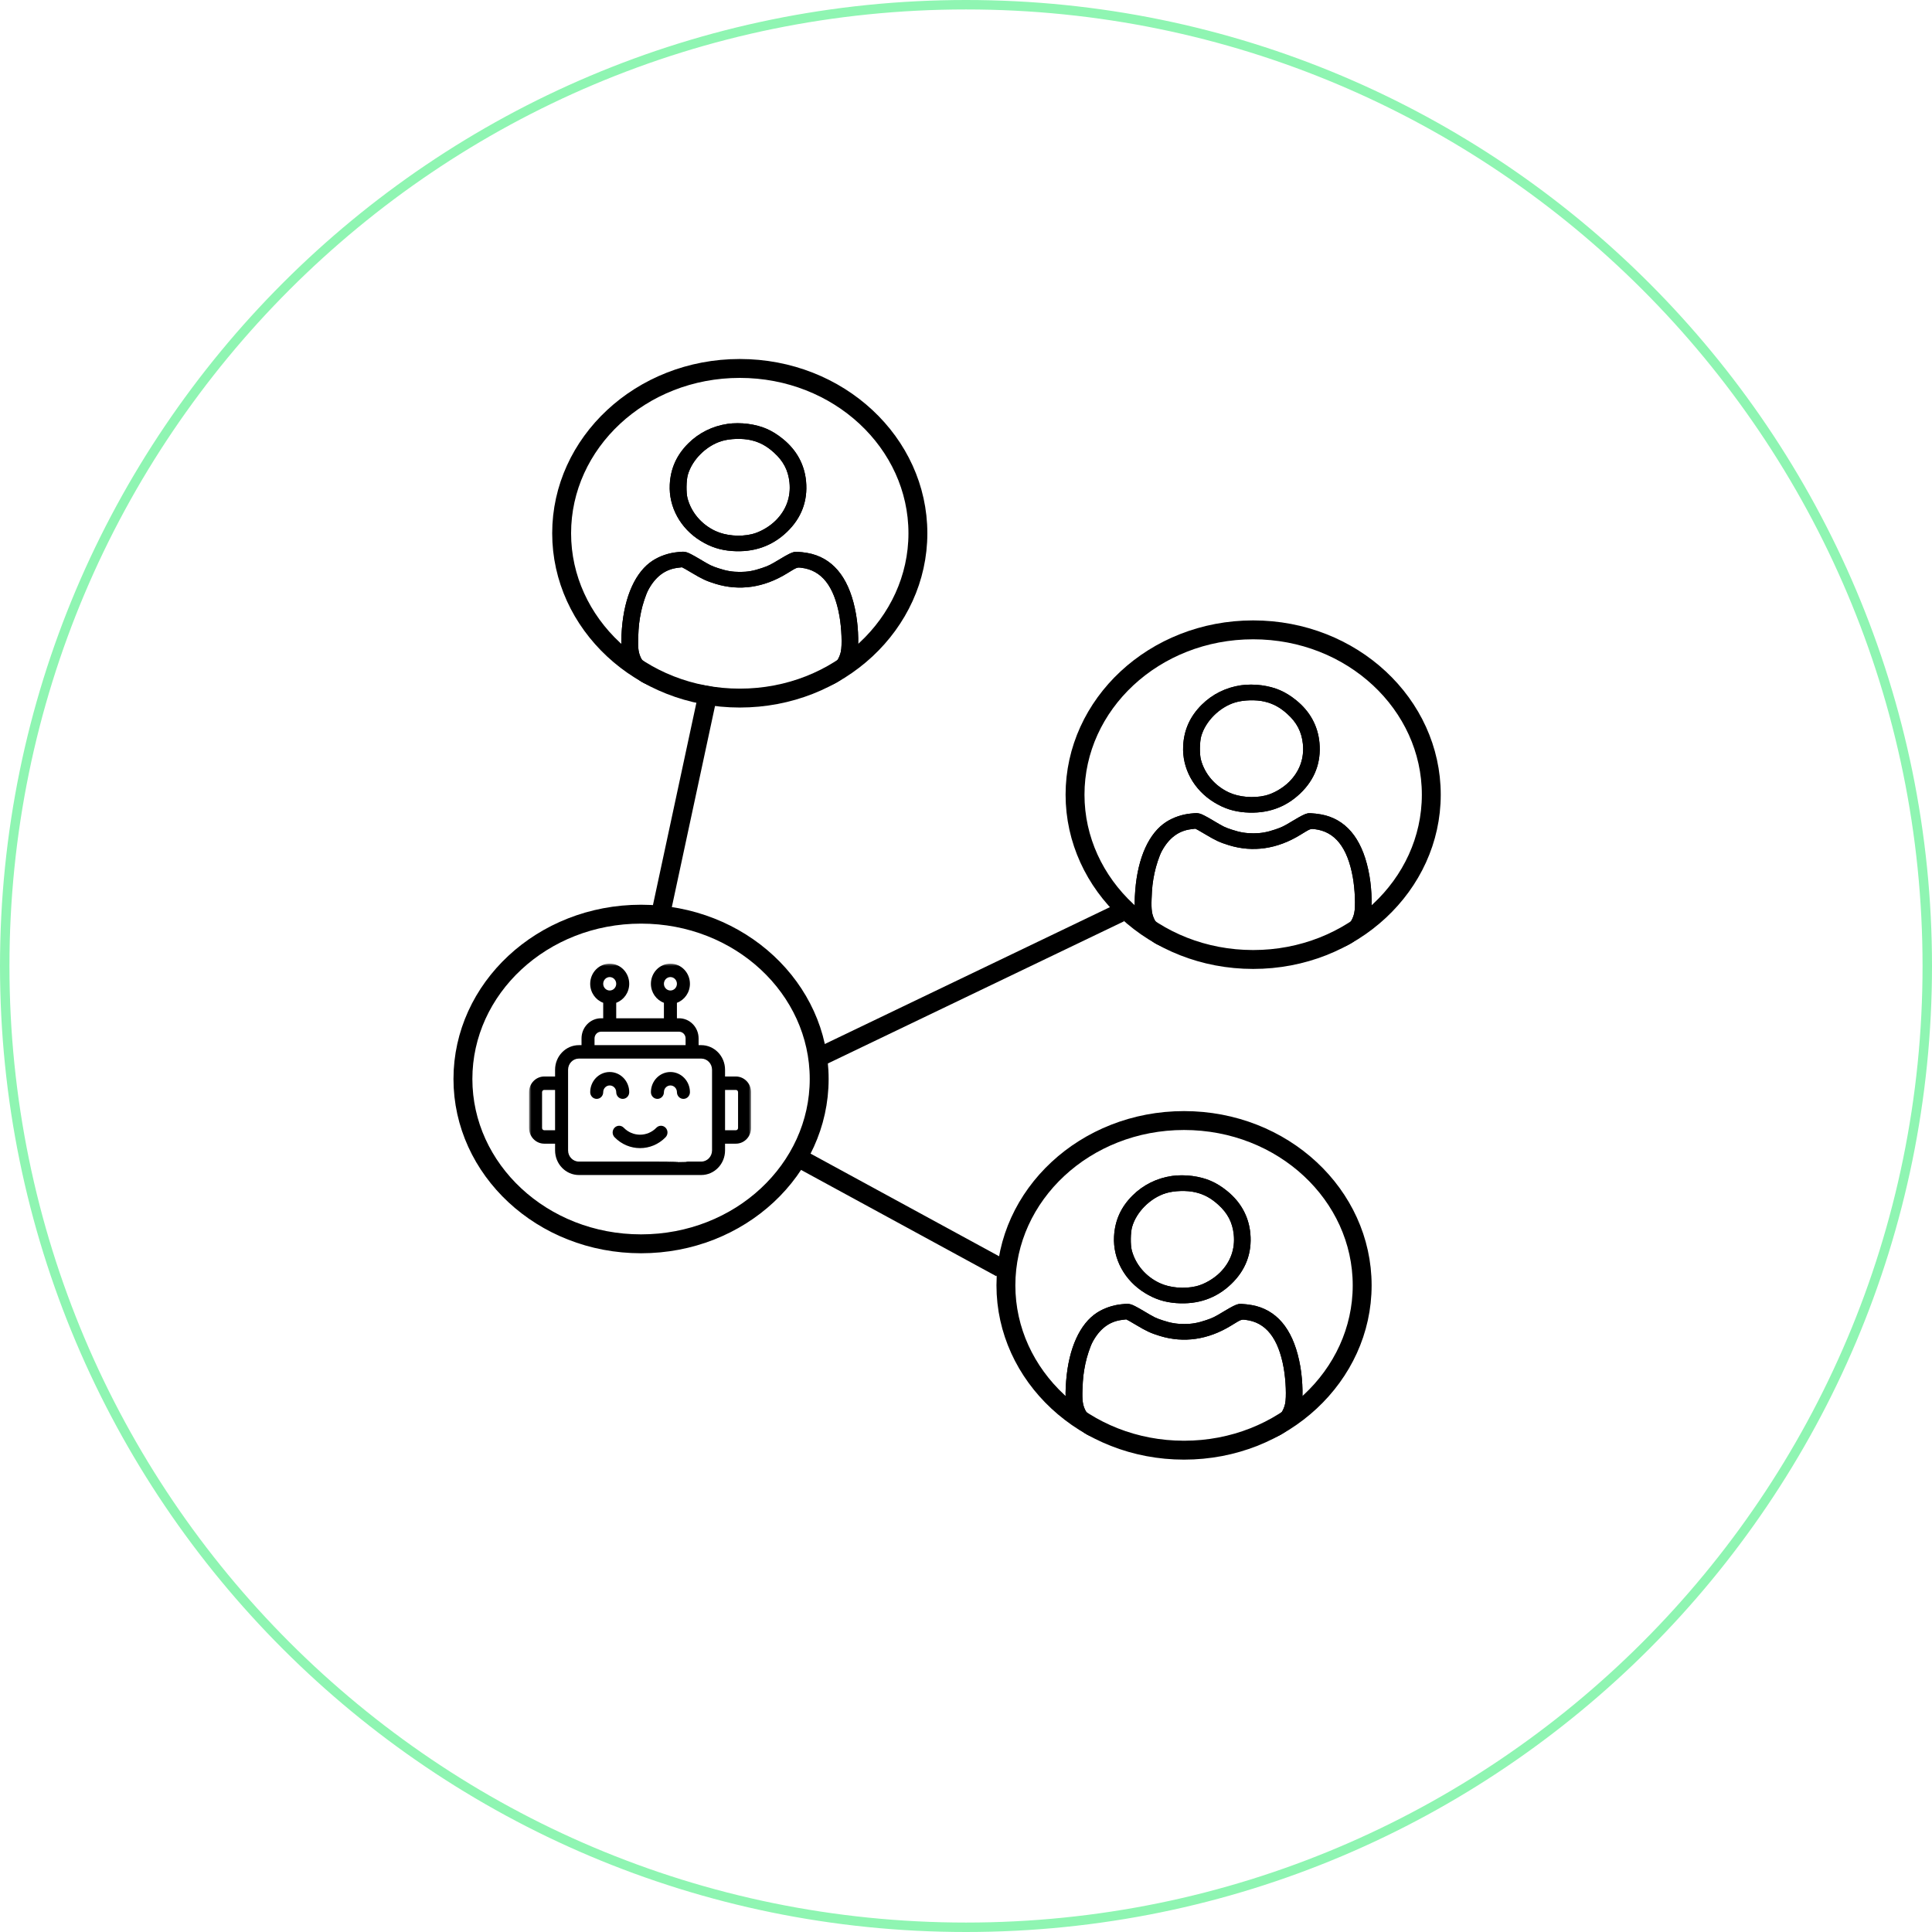 <?xml version="1.0" encoding="UTF-8"?> <svg xmlns="http://www.w3.org/2000/svg" width="409" height="409" viewBox="0 0 409 409" fill="none"><path d="M408 204.5C408 92.11 316.89 1 204.5 1C92.11 1 1 92.11 1 204.5C1 316.89 92.11 408 204.5 408C316.89 408 408 316.89 408 204.5Z" stroke="#8FF5B2" stroke-width="2"></path><mask id="mask0_2198_752" style="mask-type:luminance" maskUnits="userSpaceOnUse" x="112" y="204" width="47" height="49"><path d="M159 204H112V252.541H159V204Z" fill="white"></path></mask><g mask="url(#mask0_2198_752)"><path d="M155.787 227.892H153.492V226.469C153.492 223.59 151.232 221.255 148.443 221.255H147.893V219.833C147.893 217.48 146.04 215.567 143.762 215.567H143.303V212.288C144.905 211.701 146.057 210.12 146.057 208.266C146.057 205.914 144.204 204 141.926 204C139.648 204 137.795 205.914 137.795 208.266C137.795 210.12 138.946 211.701 140.549 212.288V215.567H130.451V212.288C132.054 211.701 133.205 210.12 133.205 208.266C133.205 205.914 131.352 204 129.074 204C126.796 204 124.943 205.914 124.943 208.266C124.943 210.12 126.095 211.701 127.697 212.288V215.567H127.238C124.961 215.567 123.107 217.48 123.107 219.833V221.255H122.557C119.768 221.255 117.508 223.59 117.508 226.469V227.892H115.213C113.441 227.892 112 229.38 112 231.21V238.794C112 240.624 113.441 242.113 115.213 242.113H117.508V243.535C117.508 246.415 119.768 248.749 122.557 248.749H138.806H138.81H146.975H148.443C151.232 248.749 153.492 246.415 153.492 243.535V242.113H155.787C157.559 242.113 159 240.624 159 238.794V231.21C159 229.38 157.559 227.892 155.787 227.892ZM141.926 206.844C142.685 206.844 143.303 207.482 143.303 208.266C143.303 209.05 142.685 209.688 141.926 209.688C141.167 209.688 140.549 209.05 140.549 208.266C140.549 207.482 141.167 206.844 141.926 206.844ZM129.074 206.844C129.833 206.844 130.451 207.482 130.451 208.266C130.451 209.05 129.833 209.688 129.074 209.688C128.315 209.688 127.697 209.05 127.697 208.266C127.697 207.482 128.315 206.844 129.074 206.844ZM125.861 219.833C125.861 219.049 126.479 218.411 127.238 218.411H143.762C144.521 218.411 145.139 219.049 145.139 219.833V221.255H125.861V219.833ZM115.213 239.268C114.96 239.268 114.754 239.056 114.754 238.794V231.21C114.754 230.948 114.96 230.736 115.213 230.736H117.508V239.268H115.213ZM150.738 243.535C150.738 244.844 149.711 245.905 148.443 245.905H145.598C144.837 245.905 144.221 246.542 144.221 247.327L148.443 245.905L139.855 246.092C148.443 245.905 139.411 245.905 139.172 245.905H122.557C121.289 245.905 120.262 244.844 120.262 243.535V226.469C120.262 225.16 121.289 224.099 122.557 224.099H148.443C149.711 224.099 150.738 225.16 150.738 226.469V243.535ZM156.246 238.794C156.246 239.056 156.04 239.268 155.787 239.268H153.492V230.736H155.787C156.04 230.736 156.246 230.948 156.246 231.21V238.794Z" fill="black"></path><path d="M141.928 226.943C139.65 226.943 137.797 228.857 137.797 231.21C137.797 231.995 138.413 232.632 139.174 232.632C139.934 232.632 140.551 231.995 140.551 231.21C140.551 230.426 141.168 229.788 141.928 229.788C142.687 229.788 143.305 230.426 143.305 231.21C143.305 231.995 143.921 232.632 144.682 232.632C145.442 232.632 146.059 231.995 146.059 231.21C146.059 228.857 144.205 226.943 141.928 226.943Z" fill="black"></path><path d="M130.453 231.21C130.453 231.995 131.07 232.632 131.83 232.632C132.591 232.632 133.207 231.995 133.207 231.21C133.207 228.857 131.354 226.943 129.076 226.943C126.798 226.943 124.945 228.857 124.945 231.21C124.945 231.995 125.562 232.632 126.322 232.632C127.083 232.632 127.699 231.995 127.699 231.21C127.699 230.426 128.317 229.788 129.076 229.788C129.835 229.788 130.453 230.425 130.453 231.21Z" fill="black"></path><path d="M138.956 238.737C137.051 240.704 133.951 240.704 132.046 238.737C131.508 238.181 130.636 238.181 130.099 238.737C129.561 239.292 129.561 240.193 130.099 240.748C131.588 242.286 133.545 243.055 135.501 243.055C137.458 243.055 139.414 242.286 140.904 240.748C141.441 240.193 141.441 239.292 140.904 238.737C140.366 238.181 139.494 238.181 138.956 238.737Z" fill="black"></path></g><path d="M173.42 228.421C173.42 247.555 156.678 263.312 135.71 263.312C114.742 263.312 98 247.555 98 228.421C98 209.287 114.742 193.529 135.71 193.529C156.678 193.529 173.42 209.287 173.42 228.421Z" stroke="black" stroke-width="4"></path><path fill-rule="evenodd" clip-rule="evenodd" d="M262.714 145.071C259.505 145.543 256.638 146.968 254.39 149.207C251.925 151.663 250.648 154.498 250.472 157.905C250.227 162.662 252.718 167.21 257.013 169.846C259.126 171.143 261.164 171.801 263.632 171.984C268.207 172.324 272.107 170.976 275.257 167.969C278.333 165.031 279.709 161.406 279.327 157.244C279.001 153.677 277.317 150.599 274.406 148.249C272.107 146.393 269.985 145.476 267.062 145.075C265.657 144.883 264.001 144.881 262.714 145.071ZM267.725 148.534C269.56 148.979 270.95 149.733 272.506 151.127C274.518 152.932 275.549 154.908 275.815 157.471C276.13 160.513 275.135 163.286 272.937 165.49C271.578 166.853 269.57 168.009 267.856 168.417C265.339 169.016 262.324 168.757 260.164 167.757C257.212 166.39 255.033 163.843 254.231 160.823C253.925 159.67 253.959 157.052 254.294 155.867C255.2 152.677 258.168 149.714 261.461 148.711C263.242 148.169 265.906 148.094 267.725 148.534ZM252.041 172.231C250.246 172.409 248.387 173.042 246.918 173.977C243.251 176.31 240.879 181.529 240.333 188.464C240.026 192.359 240.274 194.285 241.341 196.31C241.931 197.428 243.047 198.659 244.188 199.449C245.048 200.044 246.512 200.666 247.79 200.979L248.848 201.238L265.374 204.15L281.75 201.238L282.808 200.98C286.52 200.074 289.112 197.721 290.046 194.41C290.528 192.699 290.466 188.626 289.909 185.408C288.67 178.254 285.545 173.959 280.602 172.616C279.471 172.309 277.449 172.076 276.85 172.183C276.276 172.286 275.475 172.687 273.665 173.778C271.716 174.952 271.404 175.105 269.952 175.6C268.231 176.186 266.955 176.412 265.374 176.413C263.719 176.413 262.454 176.2 260.784 175.642C259.208 175.115 259.14 175.082 256.678 173.617C255.38 172.844 254.419 172.349 254.038 172.256C253.386 172.098 253.386 172.098 252.041 172.231ZM255.097 176.585C257.313 177.915 258.239 178.343 260.175 178.937C265.224 180.486 270.384 179.739 275.248 176.754C277.449 175.403 277.398 175.423 278.336 175.534C282.602 176.04 285.26 179.399 286.387 185.711C286.851 188.308 286.993 191.934 286.685 193.309C286.189 195.525 284.59 197.085 282.152 197.734C281.439 197.923 280.592 201.238 265.374 201.238C250.116 201.238 249.16 197.924 248.436 197.732C246.683 197.268 245.168 196.15 244.461 194.796C243.85 193.625 243.704 192.646 243.789 190.281C243.875 187.892 244 186.782 244.401 184.83C244.714 183.308 245.43 181.15 245.931 180.218C247.446 177.401 249.502 175.86 252.177 175.537C252.608 175.485 253.002 175.436 253.053 175.428C253.104 175.42 254.024 175.941 255.097 176.585Z" fill="black"></path><path d="M303.002 168.229C303.002 187.363 286.26 203.121 265.292 203.121C244.324 203.121 227.582 187.363 227.582 168.229C227.582 149.095 244.324 133.338 265.292 133.338C286.26 133.338 303.002 149.095 303.002 168.229Z" stroke="black" stroke-width="4"></path><path fill-rule="evenodd" clip-rule="evenodd" d="M262.714 145.071C259.505 145.543 256.638 146.968 254.39 149.207C251.925 151.663 250.648 154.498 250.472 157.905C250.227 162.662 252.718 167.21 257.013 169.846C259.126 171.143 261.164 171.801 263.632 171.984C268.207 172.324 272.107 170.976 275.257 167.969C278.333 165.031 279.709 161.406 279.327 157.244C279.001 153.677 277.317 150.599 274.406 148.249C272.107 146.393 269.985 145.476 267.062 145.075C265.657 144.883 264.001 144.881 262.714 145.071ZM267.725 148.534C269.56 148.979 270.95 149.733 272.506 151.127C274.518 152.932 275.549 154.908 275.815 157.471C276.13 160.513 275.135 163.286 272.937 165.49C271.578 166.853 269.57 168.009 267.856 168.417C265.339 169.016 262.324 168.757 260.164 167.757C257.212 166.39 255.033 163.843 254.231 160.823C253.925 159.67 253.959 157.052 254.294 155.867C255.2 152.677 258.168 149.714 261.461 148.711C263.242 148.169 265.906 148.094 267.725 148.534ZM252.041 172.231C250.246 172.409 248.387 173.042 246.918 173.977C243.251 176.31 240.879 181.529 240.333 188.464C240.026 192.359 240.274 194.285 241.341 196.31C241.931 197.428 243.047 198.659 244.188 199.449C245.048 200.044 246.512 200.666 247.79 200.979L248.848 201.238L265.374 204.15L281.75 201.238L282.808 200.98C286.52 200.074 289.112 197.721 290.046 194.41C290.528 192.699 290.466 188.626 289.909 185.408C288.67 178.254 285.545 173.959 280.602 172.616C279.471 172.309 277.449 172.076 276.85 172.183C276.276 172.286 275.475 172.687 273.665 173.778C271.716 174.952 271.404 175.105 269.952 175.6C268.231 176.186 266.955 176.412 265.374 176.413C263.719 176.413 262.454 176.2 260.784 175.642C259.208 175.115 259.14 175.082 256.678 173.617C255.38 172.844 254.419 172.349 254.038 172.256C253.386 172.098 253.386 172.098 252.041 172.231ZM255.097 176.585C257.313 177.915 258.239 178.343 260.175 178.937C265.224 180.486 270.384 179.739 275.248 176.754C277.449 175.403 277.398 175.423 278.336 175.534C282.602 176.04 285.26 179.399 286.387 185.711C286.851 188.308 286.993 191.934 286.685 193.309C286.189 195.525 284.59 197.085 282.152 197.734C281.439 197.923 280.592 201.238 265.374 201.238C250.116 201.238 249.16 197.924 248.436 197.732C246.683 197.268 245.168 196.15 244.461 194.796C243.85 193.625 243.704 192.646 243.789 190.281C243.875 187.892 244 186.782 244.401 184.83C244.714 183.308 245.43 181.15 245.931 180.218C247.446 177.401 249.502 175.86 252.177 175.537C252.608 175.485 253.002 175.436 253.053 175.428C253.104 175.42 254.024 175.941 255.097 176.585Z" fill="black"></path><path fill-rule="evenodd" clip-rule="evenodd" d="M248.081 248.949C244.872 249.422 242.005 250.847 239.758 253.086C237.292 255.541 236.015 258.377 235.839 261.784C235.594 266.541 238.085 271.089 242.38 273.725C244.493 275.022 246.531 275.68 248.999 275.863C253.574 276.203 257.475 274.855 260.624 271.848C263.7 268.909 265.076 265.285 264.695 261.123C264.368 257.556 262.684 254.478 259.773 252.128C257.474 250.272 255.352 249.355 252.429 248.954C251.024 248.762 249.368 248.76 248.081 248.949ZM253.092 252.413C254.927 252.858 256.318 253.612 257.873 255.006C259.885 256.811 260.916 258.787 261.182 261.35C261.497 264.391 260.502 267.165 258.304 269.369C256.946 270.731 254.937 271.888 253.223 272.296C250.707 272.895 247.691 272.636 245.531 271.636C242.579 270.269 240.4 267.722 239.598 264.702C239.292 263.549 239.326 260.93 239.662 259.746C240.567 256.556 243.535 253.592 246.829 252.59C248.609 252.048 251.273 251.973 253.092 252.413ZM237.409 276.11C235.613 276.287 233.754 276.921 232.285 277.856C228.618 280.189 226.246 285.408 225.7 292.343C225.394 296.238 225.641 298.164 226.708 300.189C227.298 301.307 228.414 302.538 229.555 303.328C230.415 303.923 231.879 304.545 233.157 304.858L234.215 305.117L250.741 308.029L267.117 305.117L268.175 304.859C271.888 303.953 274.479 301.6 275.413 298.289C275.895 296.578 275.833 292.505 275.276 289.287C274.037 282.133 270.912 277.838 265.969 276.495C264.838 276.188 262.816 275.955 262.217 276.062C261.644 276.165 260.842 276.566 259.032 277.657C257.083 278.831 256.771 278.984 255.319 279.479C253.598 280.065 252.322 280.291 250.741 280.292C249.086 280.292 247.821 280.079 246.151 279.521C244.575 278.994 244.507 278.961 242.045 277.495C240.747 276.723 239.787 276.228 239.405 276.135C238.753 275.977 238.753 275.977 237.409 276.11ZM240.464 280.464C242.68 281.794 243.606 282.222 245.542 282.816C250.591 284.365 255.751 283.618 260.615 280.633C262.816 279.282 262.766 279.302 263.703 279.413C267.969 279.919 270.627 283.278 271.754 289.589C272.218 292.187 272.36 295.813 272.052 297.188C271.556 299.404 269.958 300.964 267.519 301.613C266.806 301.802 265.96 305.117 250.741 305.117C235.484 305.117 234.527 301.802 233.804 301.611C232.05 301.147 230.535 300.028 229.828 298.675C229.217 297.504 229.071 296.525 229.156 294.16C229.242 291.771 229.367 290.661 229.768 288.709C230.081 287.187 230.797 285.029 231.298 284.096C232.813 281.28 234.869 279.739 237.544 279.416C237.975 279.363 238.369 279.315 238.42 279.307C238.471 279.299 239.391 279.82 240.464 280.464Z" fill="black"></path><path d="M288.369 272.108C288.369 291.242 271.627 307 250.659 307C229.691 307 212.949 291.242 212.949 272.108C212.949 252.974 229.691 237.217 250.659 237.217C271.627 237.217 288.369 252.974 288.369 272.108Z" stroke="black" stroke-width="4"></path><path fill-rule="evenodd" clip-rule="evenodd" d="M248.081 248.949C244.872 249.422 242.005 250.847 239.758 253.086C237.292 255.541 236.015 258.377 235.839 261.784C235.594 266.541 238.085 271.089 242.38 273.725C244.493 275.022 246.531 275.68 248.999 275.863C253.574 276.203 257.475 274.855 260.624 271.848C263.7 268.909 265.076 265.285 264.695 261.123C264.368 257.556 262.684 254.478 259.773 252.128C257.474 250.272 255.352 249.355 252.429 248.954C251.024 248.762 249.368 248.76 248.081 248.949ZM253.092 252.413C254.927 252.858 256.318 253.612 257.873 255.006C259.885 256.811 260.916 258.787 261.182 261.35C261.497 264.391 260.502 267.165 258.304 269.369C256.946 270.731 254.937 271.888 253.223 272.296C250.707 272.895 247.691 272.636 245.531 271.636C242.579 270.269 240.4 267.722 239.598 264.702C239.292 263.549 239.326 260.93 239.662 259.746C240.567 256.556 243.535 253.592 246.829 252.59C248.609 252.048 251.273 251.973 253.092 252.413ZM237.409 276.11C235.613 276.287 233.754 276.921 232.285 277.856C228.618 280.189 226.246 285.408 225.7 292.343C225.394 296.238 225.641 298.164 226.708 300.189C227.298 301.307 228.414 302.538 229.555 303.328C230.415 303.923 231.879 304.545 233.157 304.858L234.215 305.117L250.741 308.029L267.117 305.117L268.175 304.859C271.888 303.953 274.479 301.6 275.413 298.289C275.895 296.578 275.833 292.505 275.276 289.287C274.037 282.133 270.912 277.838 265.969 276.495C264.838 276.188 262.816 275.955 262.217 276.062C261.644 276.165 260.842 276.566 259.032 277.657C257.083 278.831 256.771 278.984 255.319 279.479C253.598 280.065 252.322 280.291 250.741 280.292C249.086 280.292 247.821 280.079 246.151 279.521C244.575 278.994 244.507 278.961 242.045 277.495C240.747 276.723 239.787 276.228 239.405 276.135C238.753 275.977 238.753 275.977 237.409 276.11ZM240.464 280.464C242.68 281.794 243.606 282.222 245.542 282.816C250.591 284.365 255.751 283.618 260.615 280.633C262.816 279.282 262.766 279.302 263.703 279.413C267.969 279.919 270.627 283.278 271.754 289.589C272.218 292.187 272.36 295.813 272.052 297.188C271.556 299.404 269.958 300.964 267.519 301.613C266.806 301.802 265.96 305.117 250.741 305.117C235.484 305.117 234.527 301.802 233.804 301.611C232.05 301.147 230.535 300.028 229.828 298.675C229.217 297.504 229.071 296.525 229.156 294.16C229.242 291.771 229.367 290.661 229.768 288.709C230.081 287.187 230.797 285.029 231.298 284.096C232.813 281.28 234.869 279.739 237.544 279.416C237.975 279.363 238.369 279.315 238.42 279.307C238.471 279.299 239.391 279.82 240.464 280.464Z" fill="black"></path><path fill-rule="evenodd" clip-rule="evenodd" d="M154.03 89.733C150.821 90.205 147.954 91.63 145.707 93.869C143.242 96.325 141.964 99.16 141.788 102.567C141.543 107.324 144.034 111.872 148.33 114.508C150.442 115.805 152.48 116.463 154.948 116.646C159.523 116.986 163.424 115.638 166.573 112.631C169.649 109.693 171.025 106.068 170.644 101.906C170.317 98.339 168.633 95.261 165.722 92.912C163.423 91.055 161.301 90.138 158.378 89.738C156.974 89.545 155.317 89.543 154.03 89.733ZM159.041 93.197C160.876 93.641 162.267 94.395 163.822 95.79C165.834 97.594 166.865 99.57 167.131 102.133C167.446 105.175 166.451 107.948 164.254 110.152C162.895 111.515 160.887 112.672 159.172 113.08C156.656 113.679 153.64 113.42 151.48 112.419C148.528 111.052 146.349 108.505 145.547 105.485C145.241 104.332 145.275 101.714 145.611 100.53C146.516 97.339 149.484 94.376 152.778 93.373C154.558 92.831 157.223 92.756 159.041 93.197ZM143.358 116.893C141.562 117.071 139.703 117.704 138.235 118.639C134.568 120.972 132.195 126.191 131.65 133.126C131.343 137.022 131.59 138.947 132.658 140.972C133.247 142.09 134.363 143.321 135.505 144.111C136.364 144.707 137.829 145.328 139.107 145.641L140.164 145.9L156.69 148.812L173.067 145.9L174.124 145.642C177.837 144.736 180.429 142.383 181.362 139.072C181.844 137.361 181.783 133.288 181.225 130.07C179.987 122.916 176.862 118.621 171.918 117.278C170.788 116.971 168.766 116.738 168.166 116.845C167.593 116.948 166.791 117.349 164.982 118.44C163.032 119.614 162.721 119.767 161.268 120.262C159.547 120.848 158.271 121.074 156.69 121.075C155.035 121.075 153.77 120.862 152.101 120.304C150.524 119.777 150.456 119.744 147.994 118.279C146.696 117.506 145.736 117.011 145.354 116.918C144.702 116.76 144.702 116.76 143.358 116.893ZM146.413 121.247C148.63 122.577 149.555 123.006 151.492 123.6C156.541 125.148 161.7 124.401 166.564 121.416C168.766 120.065 168.715 120.085 169.653 120.196C173.918 120.702 176.576 124.061 177.703 130.373C178.167 132.97 178.31 136.596 178.002 137.971C177.505 140.188 175.907 141.747 173.468 142.396C172.755 142.585 171.909 145.9 156.69 145.9C141.433 145.9 140.477 142.586 139.753 142.394C137.999 141.931 136.484 140.812 135.777 139.458C135.166 138.287 135.02 137.309 135.106 134.943C135.192 132.554 135.316 131.444 135.717 129.492C136.03 127.97 136.746 125.812 137.247 124.88C138.762 122.063 140.818 120.522 143.493 120.199C143.924 120.147 144.319 120.098 144.37 120.09C144.421 120.082 145.34 120.603 146.413 121.247Z" fill="black"></path><path d="M194.318 112.892C194.318 132.025 177.576 147.783 156.608 147.783C135.64 147.783 118.898 132.025 118.898 112.892C118.898 93.758 135.64 78 156.608 78C177.576 78 194.318 93.758 194.318 112.892Z" stroke="black" stroke-width="4"></path><path fill-rule="evenodd" clip-rule="evenodd" d="M154.03 89.733C150.821 90.205 147.954 91.63 145.707 93.869C143.242 96.325 141.964 99.16 141.788 102.567C141.543 107.324 144.034 111.872 148.33 114.508C150.442 115.805 152.48 116.463 154.948 116.646C159.523 116.986 163.424 115.638 166.573 112.631C169.649 109.693 171.025 106.068 170.644 101.906C170.317 98.339 168.633 95.261 165.722 92.912C163.423 91.055 161.301 90.138 158.378 89.738C156.974 89.545 155.317 89.543 154.03 89.733ZM159.041 93.197C160.876 93.641 162.267 94.395 163.822 95.79C165.834 97.594 166.865 99.57 167.131 102.133C167.446 105.175 166.451 107.948 164.254 110.152C162.895 111.515 160.887 112.672 159.172 113.08C156.656 113.679 153.64 113.42 151.48 112.419C148.528 111.052 146.349 108.505 145.547 105.485C145.241 104.332 145.275 101.714 145.611 100.53C146.516 97.339 149.484 94.376 152.778 93.373C154.558 92.831 157.223 92.756 159.041 93.197ZM143.358 116.893C141.562 117.071 139.703 117.704 138.235 118.639C134.568 120.972 132.195 126.191 131.65 133.126C131.343 137.022 131.59 138.947 132.658 140.972C133.247 142.09 134.363 143.321 135.505 144.111C136.364 144.707 137.829 145.328 139.107 145.641L140.164 145.9L156.69 148.812L173.067 145.9L174.124 145.642C177.837 144.736 180.429 142.383 181.362 139.072C181.844 137.361 181.783 133.288 181.225 130.07C179.987 122.916 176.862 118.621 171.918 117.278C170.788 116.971 168.766 116.738 168.166 116.845C167.593 116.948 166.791 117.349 164.982 118.44C163.032 119.614 162.721 119.767 161.268 120.262C159.547 120.848 158.271 121.074 156.69 121.075C155.035 121.075 153.77 120.862 152.101 120.304C150.524 119.777 150.456 119.744 147.994 118.279C146.696 117.506 145.736 117.011 145.354 116.918C144.702 116.76 144.702 116.76 143.358 116.893ZM146.413 121.247C148.63 122.577 149.555 123.006 151.492 123.6C156.541 125.148 161.7 124.401 166.564 121.416C168.766 120.065 168.715 120.085 169.653 120.196C173.918 120.702 176.576 124.061 177.703 130.373C178.167 132.97 178.31 136.596 178.002 137.971C177.505 140.188 175.907 141.747 173.468 142.396C172.755 142.585 171.909 145.9 156.69 145.9C141.433 145.9 140.477 142.586 139.753 142.394C137.999 141.931 136.484 140.812 135.777 139.458C135.166 138.287 135.02 137.309 135.106 134.943C135.192 132.554 135.316 131.444 135.717 129.492C136.03 127.97 136.746 125.812 137.247 124.88C138.762 122.063 140.818 120.522 143.493 120.199C143.924 120.147 144.319 120.098 144.37 120.09C144.421 120.082 145.34 120.603 146.413 121.247Z" fill="black"></path><line y1="-2" x2="49.654" y2="-2" transform="matrix(-0.21 0.978 -0.983 -0.183 148.25 144.928)" stroke="black" stroke-width="4"></line><line y1="-2" x2="48.77" y2="-2" transform="matrix(0.878 0.478 -0.533 0.846 168.105 246.865)" stroke="black" stroke-width="4"></line><line y1="-2" x2="69.549" y2="-2" transform="matrix(-0.902 0.433 -0.486 -0.874 236.031 191.529)" stroke="black" stroke-width="4"></line></svg> 